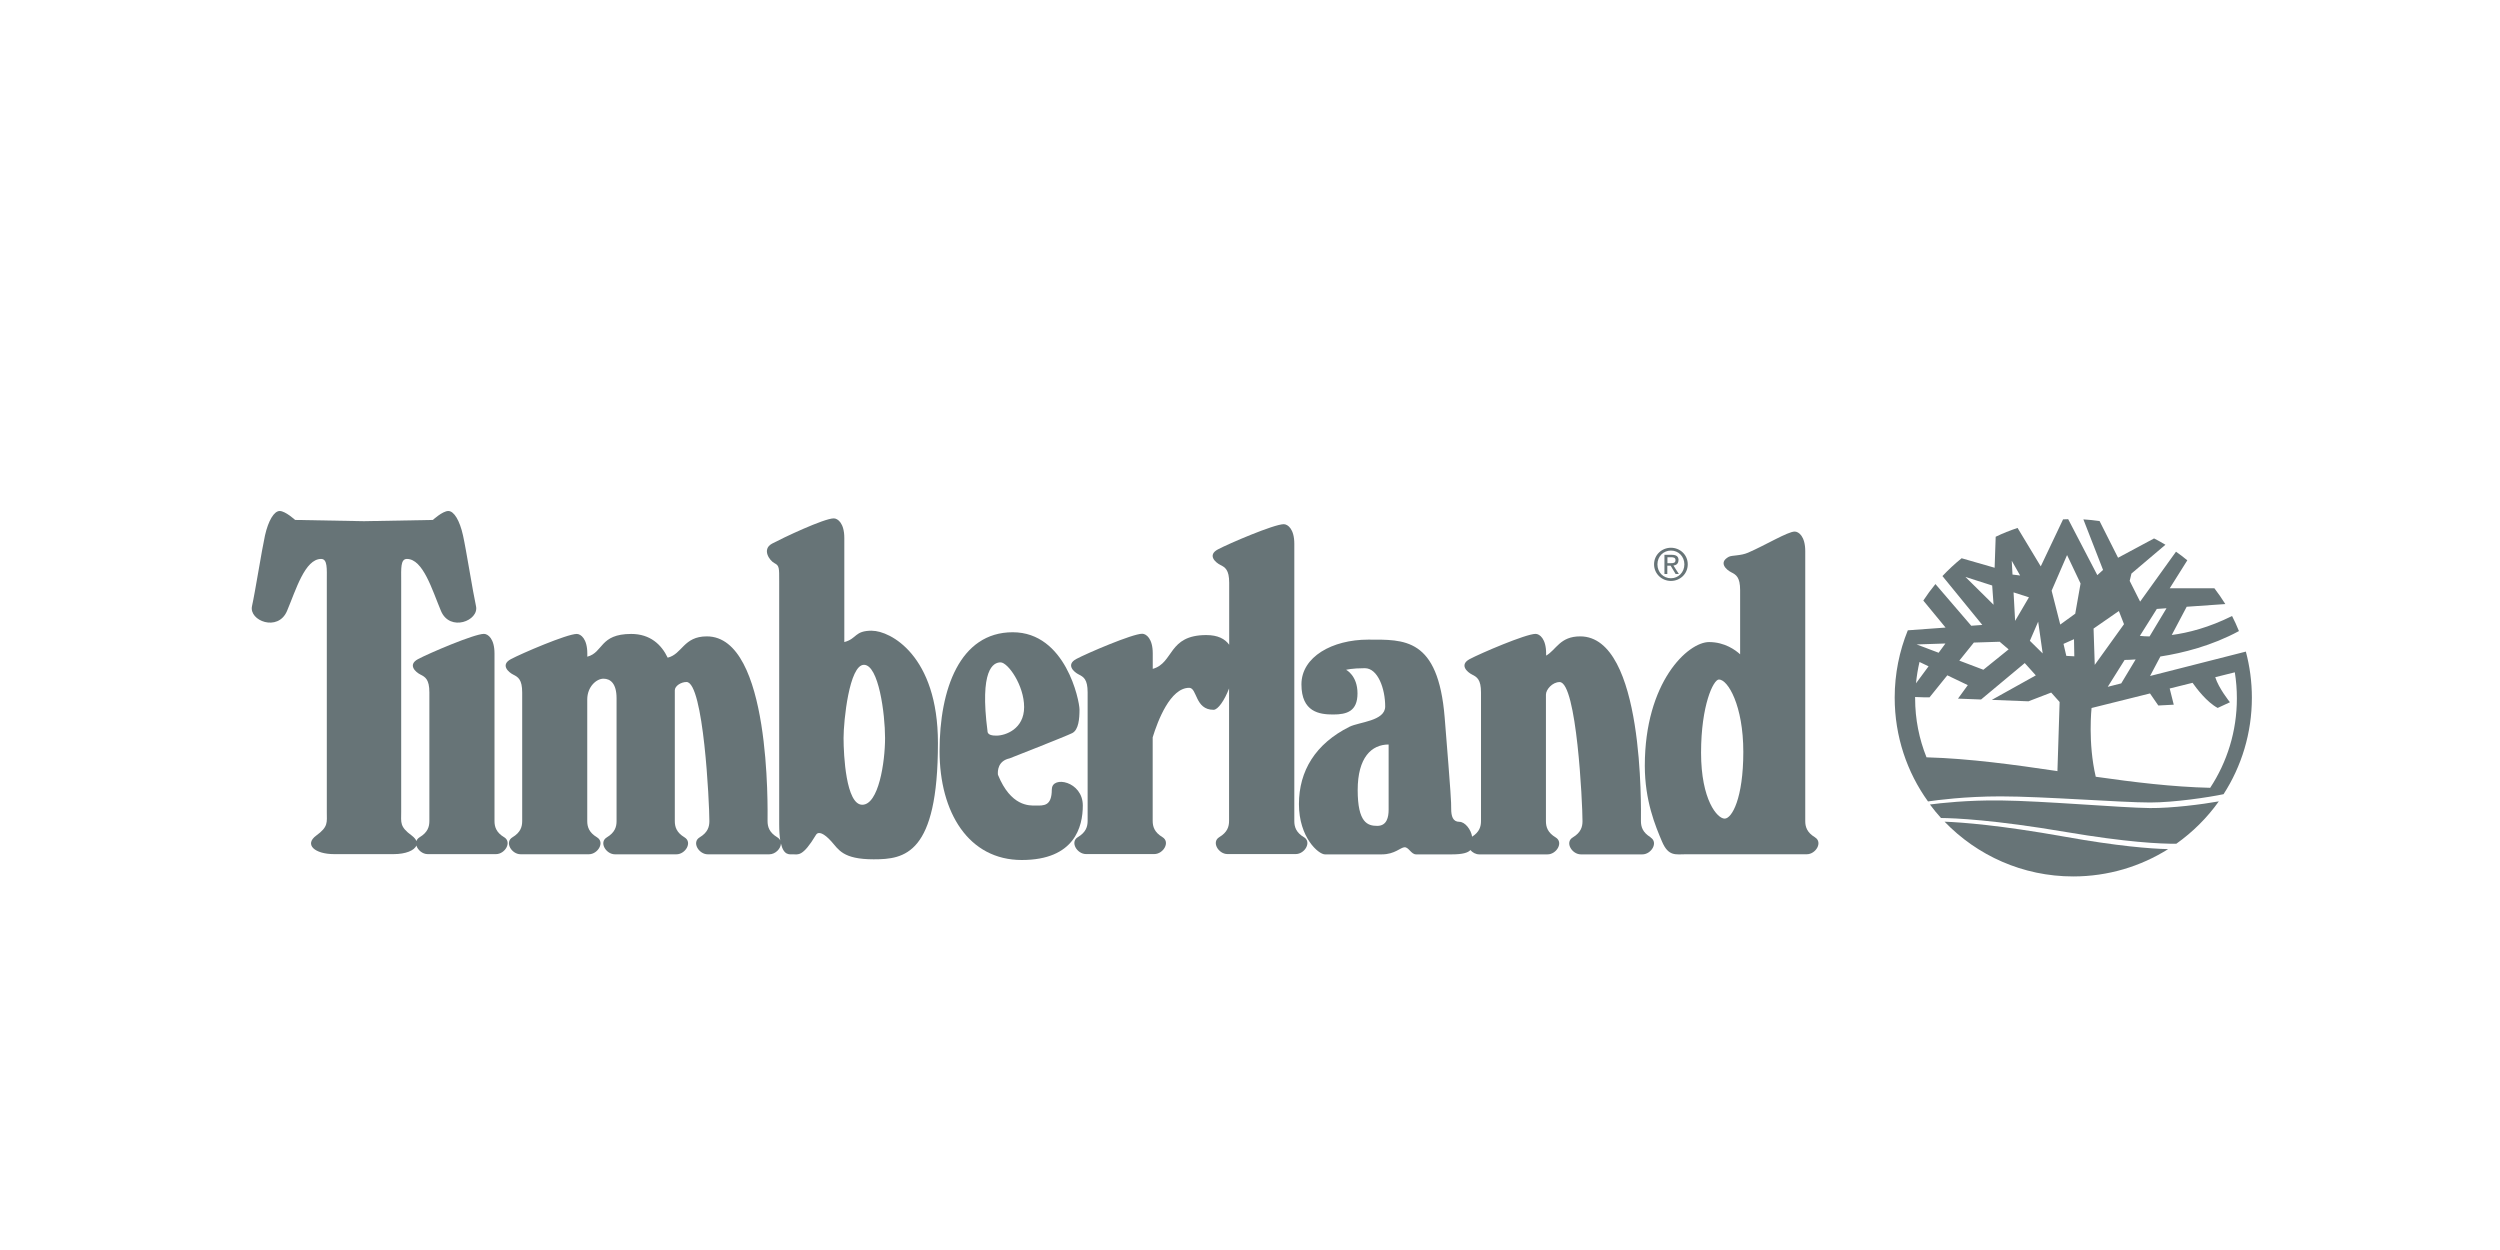 <?xml version="1.0" encoding="UTF-8"?>
<svg id="timberland" xmlns="http://www.w3.org/2000/svg" viewBox="0 0 400 200">
  <defs>
    <style>
      .cls-1 {
        fill: #677477;
        stroke-width: 0px;
      }
    </style>
  </defs>
  <g id="timberland-2" data-name="timberland">
    <path class="cls-1" d="M168.29,126.29c0,2.74-1.3,2.6-2.6,2.6-.98,0-3.95.17-6.02-4.93-.06-.61-.02-2.21,1.86-2.62,0,0,8.98-3.52,10.02-4.04s1.17-2.35,1.17-3.77-2.21-12.37-10.68-12.37-11.71,9.11-11.71,19,4.68,17.44,13.15,17.44,9.77-5.34,9.77-8.72c0-3.9-4.95-4.82-4.95-2.6h0ZM158.01,117.05c-1.3-9.96.91-11.07,2.08-11.07s3.77,3.65,3.77,7.16-2.99,4.56-4.43,4.56c-.59,0-1.36-.07-1.43-.65h0Z"/>
    <path class="cls-1" d="M80.68,133.97c-1.3-.78-1.56-1.69-1.56-2.6v-26.82c0-2.35-1.04-3.13-1.69-3.13-1.56,0-8.85,3.13-10.55,4.04-1.69.91-.39,2.08.39,2.47s1.43.78,1.43,2.86v20.57c0,.91-.26,1.82-1.56,2.6-.27.17-.44.38-.51.61-.12-.29-.36-.58-.75-.88-1.96-1.43-1.69-2.08-1.69-3.77v-36.97c0-1.96-.13-3.52.91-3.52,2.6,0,4.04,4.95,5.46,8.33,1.43,3.38,6.12,1.56,5.6-.78-.52-2.35-1.56-8.98-2.08-11.32-.52-2.35-1.43-3.9-2.35-3.9s-2.47,1.43-2.47,1.43l-11.02.2-11.02-.2s-1.56-1.43-2.47-1.43-1.82,1.56-2.35,3.9c-.52,2.35-1.56,8.98-2.08,11.32s4.16,4.16,5.6.78c1.43-3.38,2.86-8.33,5.46-8.33,1.04,0,.91,1.56.91,3.52v36.97c0,1.69.26,2.35-1.69,3.77-1.96,1.43-.26,2.97,2.86,2.97h9.53c1.93,0,3.32-.59,3.63-1.38.21.7.96,1.38,1.81,1.38h10.93c1.43,0,2.6-1.92,1.3-2.71v.02Z"/>
    <path class="cls-1" d="M208.65,133.97c-1.3-.78-1.56-1.69-1.56-2.6v-44.37c0-2.35-1.04-3.13-1.69-3.13-1.56,0-8.85,3.13-10.55,4.04-1.69.91-.39,2.08.39,2.47.78.39,1.43.78,1.43,2.86v9.92c-.68-.95-1.83-1.55-3.66-1.55-6.16,0-5.16,4.46-8.57,5.41v-2.49c0-2.35-1.04-3.13-1.69-3.13-1.56,0-8.85,3.13-10.55,4.04-1.69.91-.39,2.08.39,2.47s1.43.78,1.43,2.86v20.57c0,.91-.26,1.82-1.56,2.6s-.13,2.71,1.3,2.71h10.93c1.43,0,2.6-1.92,1.3-2.71-1.3-.78-1.56-1.69-1.56-2.6v-13.37c.81-2.64,2.81-7.92,5.84-7.92,1.3,0,.91,3.52,3.9,3.52.69,0,1.75-1.49,2.48-3.42v21.19c0,.91-.26,1.82-1.56,2.6s-.13,2.71,1.3,2.71h10.93c1.43,0,2.6-1.92,1.3-2.71l-.02.02Z"/>
    <path class="cls-1" d="M264.11,133.97c-1.3-.78-1.56-1.69-1.56-2.6,0-1.82.56-29.55-9.72-29.55-3.25,0-3.81,2.14-5.45,3.08v-.35c0-2.35-1.04-3.13-1.69-3.13-1.56,0-8.85,3.13-10.55,4.04-1.69.91-.39,2.08.39,2.47.78.39,1.43.78,1.43,2.86v20.57c0,.88-.24,1.75-1.42,2.51-.17-1.11-1.11-2.38-2.05-2.38-1.04,0-1.3-.91-1.3-2.08s0-1.69-1.04-14.58c-1.04-12.88-6.51-12.49-12.24-12.49s-10.68,2.74-10.68,7.16,2.86,4.82,5.07,4.82,3.9-.52,3.9-3.38-1.82-3.77-1.82-3.77c0,0,.91-.26,2.99-.26s3.26,3.26,3.26,6.12c0,2.35-4.16,2.47-5.73,3.26-5.41,2.71-8.07,7.03-8.07,12.37s3.13,8.04,4.16,8.04h9.11c2.08,0,2.99-1.14,3.65-1.14s1.04,1.14,1.82,1.14h5.73c1.75,0,2.58-.27,2.96-.69.35.4.86.69,1.42.69h10.93c1.43,0,2.6-1.92,1.3-2.71-1.3-.78-1.56-1.69-1.56-2.6v-20.26c0-.8,1.03-2,2.19-2,2.74,0,3.66,19.4,3.66,22.26,0,.91-.26,1.82-1.56,2.6s-.13,2.71,1.3,2.71h9.84c1.43,0,2.6-1.92,1.3-2.71v-.02ZM222.18,129.54c0,1.17-.26,2.6-1.82,2.6s-3.13-.52-3.13-5.73,2.21-7.29,4.95-7.29v10.41h0Z"/>
    <path class="cls-1" d="M139.52,100.91c-2.84,0-2.36,1.27-4.43,1.82v-16.66c0-2.35-1.04-3.13-1.69-3.13-1.56,0-8.17,3.13-9.87,4.04-1.69.91-.39,2.74.39,3.13.78.39.75.78.75,2.86v38.92c0,1.09.07,1.94.17,2.59-.09-.2-.24-.37-.47-.51-1.3-.78-1.56-1.69-1.56-2.6,0-1.82.56-29.55-9.72-29.55-3.74,0-3.91,2.83-6.26,3.41-1-2.09-2.79-3.8-5.84-3.8-5.07,0-4.43,2.96-7.02,3.64v-.51c0-2.35-1.04-3.13-1.69-3.13-1.56,0-8.85,3.13-10.55,4.04-1.69.91-.39,2.08.39,2.47s1.43.78,1.43,2.86v20.57c0,.91-.26,1.82-1.56,2.6s-.13,2.71,1.3,2.71h10.93c1.43,0,2.6-1.92,1.3-2.71-1.3-.78-1.56-1.69-1.56-2.6v-19.46c0-2.02,1.46-3.32,2.59-3.32s2.1.78,2.1,3.13v19.66c0,.91-.26,1.82-1.56,2.6s-.13,2.71,1.3,2.71h9.84c1.43,0,2.6-1.92,1.3-2.71-1.3-.78-1.56-1.69-1.56-2.6v-20.93c0-.7.99-1.33,1.87-1.33,2.74,0,3.66,19.4,3.66,22.26,0,.91-.26,1.82-1.56,2.6s-.13,2.71,1.3,2.71h9.84c.99,0,1.85-.91,1.87-1.73.45,1.96,1.38,1.73,1.95,1.73.78,0,1.52.45,3.65-3.1.39-.65,1.3-.26,2.47,1.04,1.17,1.3,1.82,2.86,6.77,2.86s10.28-.78,10.28-18.61c0-14.06-7.68-17.96-10.55-17.96h-.02ZM137.96,128.76c-2.6,0-2.99-7.94-2.99-10.68s.91-11.71,3.26-11.71,3.38,7.81,3.38,11.71-1.04,10.68-3.65,10.68Z"/>
    <path class="cls-1" d="M290.4,133.97c-1.3-.78-1.56-1.69-1.56-2.6v-43.19c0-2.35-1.04-3.13-1.69-3.13-1.09,0-4.62,2.14-7.44,3.37-1.24.54-2.59.39-3.11.67-1.69.91-.39,2.08.39,2.47.78.39,1.43.78,1.43,2.86v10.27c-.72-.66-2.45-1.96-4.97-1.96-3.38,0-10.28,6.38-10.28,19.79,0,5.6,1.69,9.63,2.74,12.1,1.04,2.47,2.21,2.06,3.9,2.06h19.28c1.43,0,2.6-1.92,1.3-2.71h0ZM275.94,130.98c-1.17,0-3.77-2.99-3.77-10.55s1.96-11.71,2.86-11.71c1.43,0,3.9,4.16,3.9,11.58s-1.82,10.68-2.99,10.68h0Z"/>
    <path class="cls-1" d="M320.07,128.07c-5.31-.06-9.63.43-11.28.65.56.75,1.14,1.47,1.77,2.16,2.21.02,8.46.28,20.05,2.25,9.63,1.63,15.01,1.89,17.6,1.87,2.63-1.87,4.93-4.15,6.8-6.78-2.63.47-7.52,1.1-11.03,1.07-4.58-.05-17.07-1.15-23.91-1.22Z"/>
    <path class="cls-1" d="M311.13,131.47c5.2,5.4,12.5,8.76,20.58,8.76,5.58,0,10.79-1.6,15.19-4.37-2.88-.07-8.07-.47-16.61-2-10.33-1.84-16.41-2.29-19.17-2.39h0Z"/>
    <path class="cls-1" d="M359.32,104.26l-15.31,3.9,1.65-3.12c3.61-.56,8.24-1.72,12.57-4.07-.33-.82-.7-1.63-1.1-2.41-3.71,1.85-7.02,2.69-9.65,3.04l2.39-4.52,6.18-.43c-.54-.87-1.13-1.72-1.75-2.53h-7.14l2.81-4.47c-.58-.48-1.19-.95-1.81-1.38l-5.74,7.99-1.67-3.32.28-1.17,5.44-4.61c-.6-.36-1.2-.7-1.82-1.01l-5.76,3.09-2.96-5.87c-.85-.12-1.72-.22-2.59-.27l3.15,8.09-.92.83-4.66-8.95c-.27,0-.55.02-.82.03l-3.57,7.52-3.71-6.15c-1.2.4-2.37.86-3.5,1.41l-.17,4.96-5.28-1.52c-1.09.88-2.11,1.83-3.07,2.85l6.38,7.82-1.77.13-5.73-6.67c-.7.85-1.34,1.72-1.94,2.64l3.56,4.32-6.04.44c-1.35,3.32-2.1,6.96-2.1,10.77,0,6.2,1.97,11.94,5.33,16.61,1.35-.2,5.89-.81,11.6-.81,6.83,0,19.33.98,23.92.98,3.89,0,9.45-.84,11.77-1.33,2.87-4.45,4.53-9.76,4.53-15.44,0-2.56-.34-5.04-.97-7.4v.02ZM345.08,97.43l1.56-.11-2.71,4.51c-.61,0-1.14-.05-1.55-.09l2.71-4.31h0ZM341.71,105.5l-2.31,3.84-2.16.55,2.7-4.3c.44,0,1.04-.03,1.76-.08h0ZM339.02,97.76l.82,2.11-4.68,6.51-.19-5.81,4.05-2.81ZM326.11,99.48l.72,5.07-2.05-2.02,1.32-3.05h0ZM323.23,92.08l-1.23-.15-.12-2.21,1.34,2.36ZM324.63,95.57l-2.21,3.77-.25-4.56,2.46.79ZM314.47,92.31l4.28,1.37.22,3.08-4.49-4.44ZM315.81,102.81l4.14-.13,1.43,1.22-4.04,3.26-3.85-1.46,2.32-2.88h0ZM311.27,102.96l-1.09,1.48-3.52-1.33,4.61-.15h0ZM307.11,105.91l1.46.7-2.01,2.72c.11-1.16.3-2.3.56-3.42ZM329.21,123.38c-7.02-1.04-14.03-2.01-20.97-2.21-1.17-2.92-1.82-6.09-1.82-9.43v-.22l1.36.05h.95l2.84-3.52,3.28,1.57-1.57,2.16,3.69.14,6.99-5.83,1.77,1.97-7.04,3.92,5.86.23,3.64-1.4,1.35,1.51-.35,11.03.02.02ZM330.61,104.94l-.45-1.92,1.68-.75.05,2.74-1.28-.07h0ZM332.05,98.18l-2.41,1.75-1.38-5.42,2.47-5.7,2.16,4.55-.85,4.82ZM353.63,126.05c-6.09-.15-12.2-.9-18.31-1.77-1.28-5.45-.67-11-.67-11l9.35-2.33,1.33,1.93,2.47-.13-.65-2.59,3.66-.91c.64.91,2.29,3.1,4.02,4.02l1.96-.91s-1.81-2.24-2.35-4.01l3.13-.78c.22,1.36.33,2.75.33,4.17,0,5.28-1.57,10.2-4.27,14.31h0Z"/>
    <path class="cls-1" d="M267.35,87.64c-1.46,0-2.7,1.13-2.7,2.65s1.24,2.66,2.7,2.66,2.69-1.13,2.69-2.66-1.24-2.65-2.69-2.65ZM267.35,92.52c-1.22,0-2.16-.95-2.16-2.22s.95-2.21,2.16-2.21,2.15.95,2.15,2.21-.95,2.22-2.15,2.22Z"/>
    <path class="cls-1" d="M268.57,89.64c0-.61-.36-.87-1.09-.87h-1.17v3.07h.46v-1.33h.53l.8,1.33h.52l-.87-1.35c.45-.06.8-.3.8-.85h0ZM266.79,90.11v-.95h.63c.32,0,.66.07.66.45,0,.47-.35.5-.75.5h-.56,0Z"/>
  </g>
</svg>